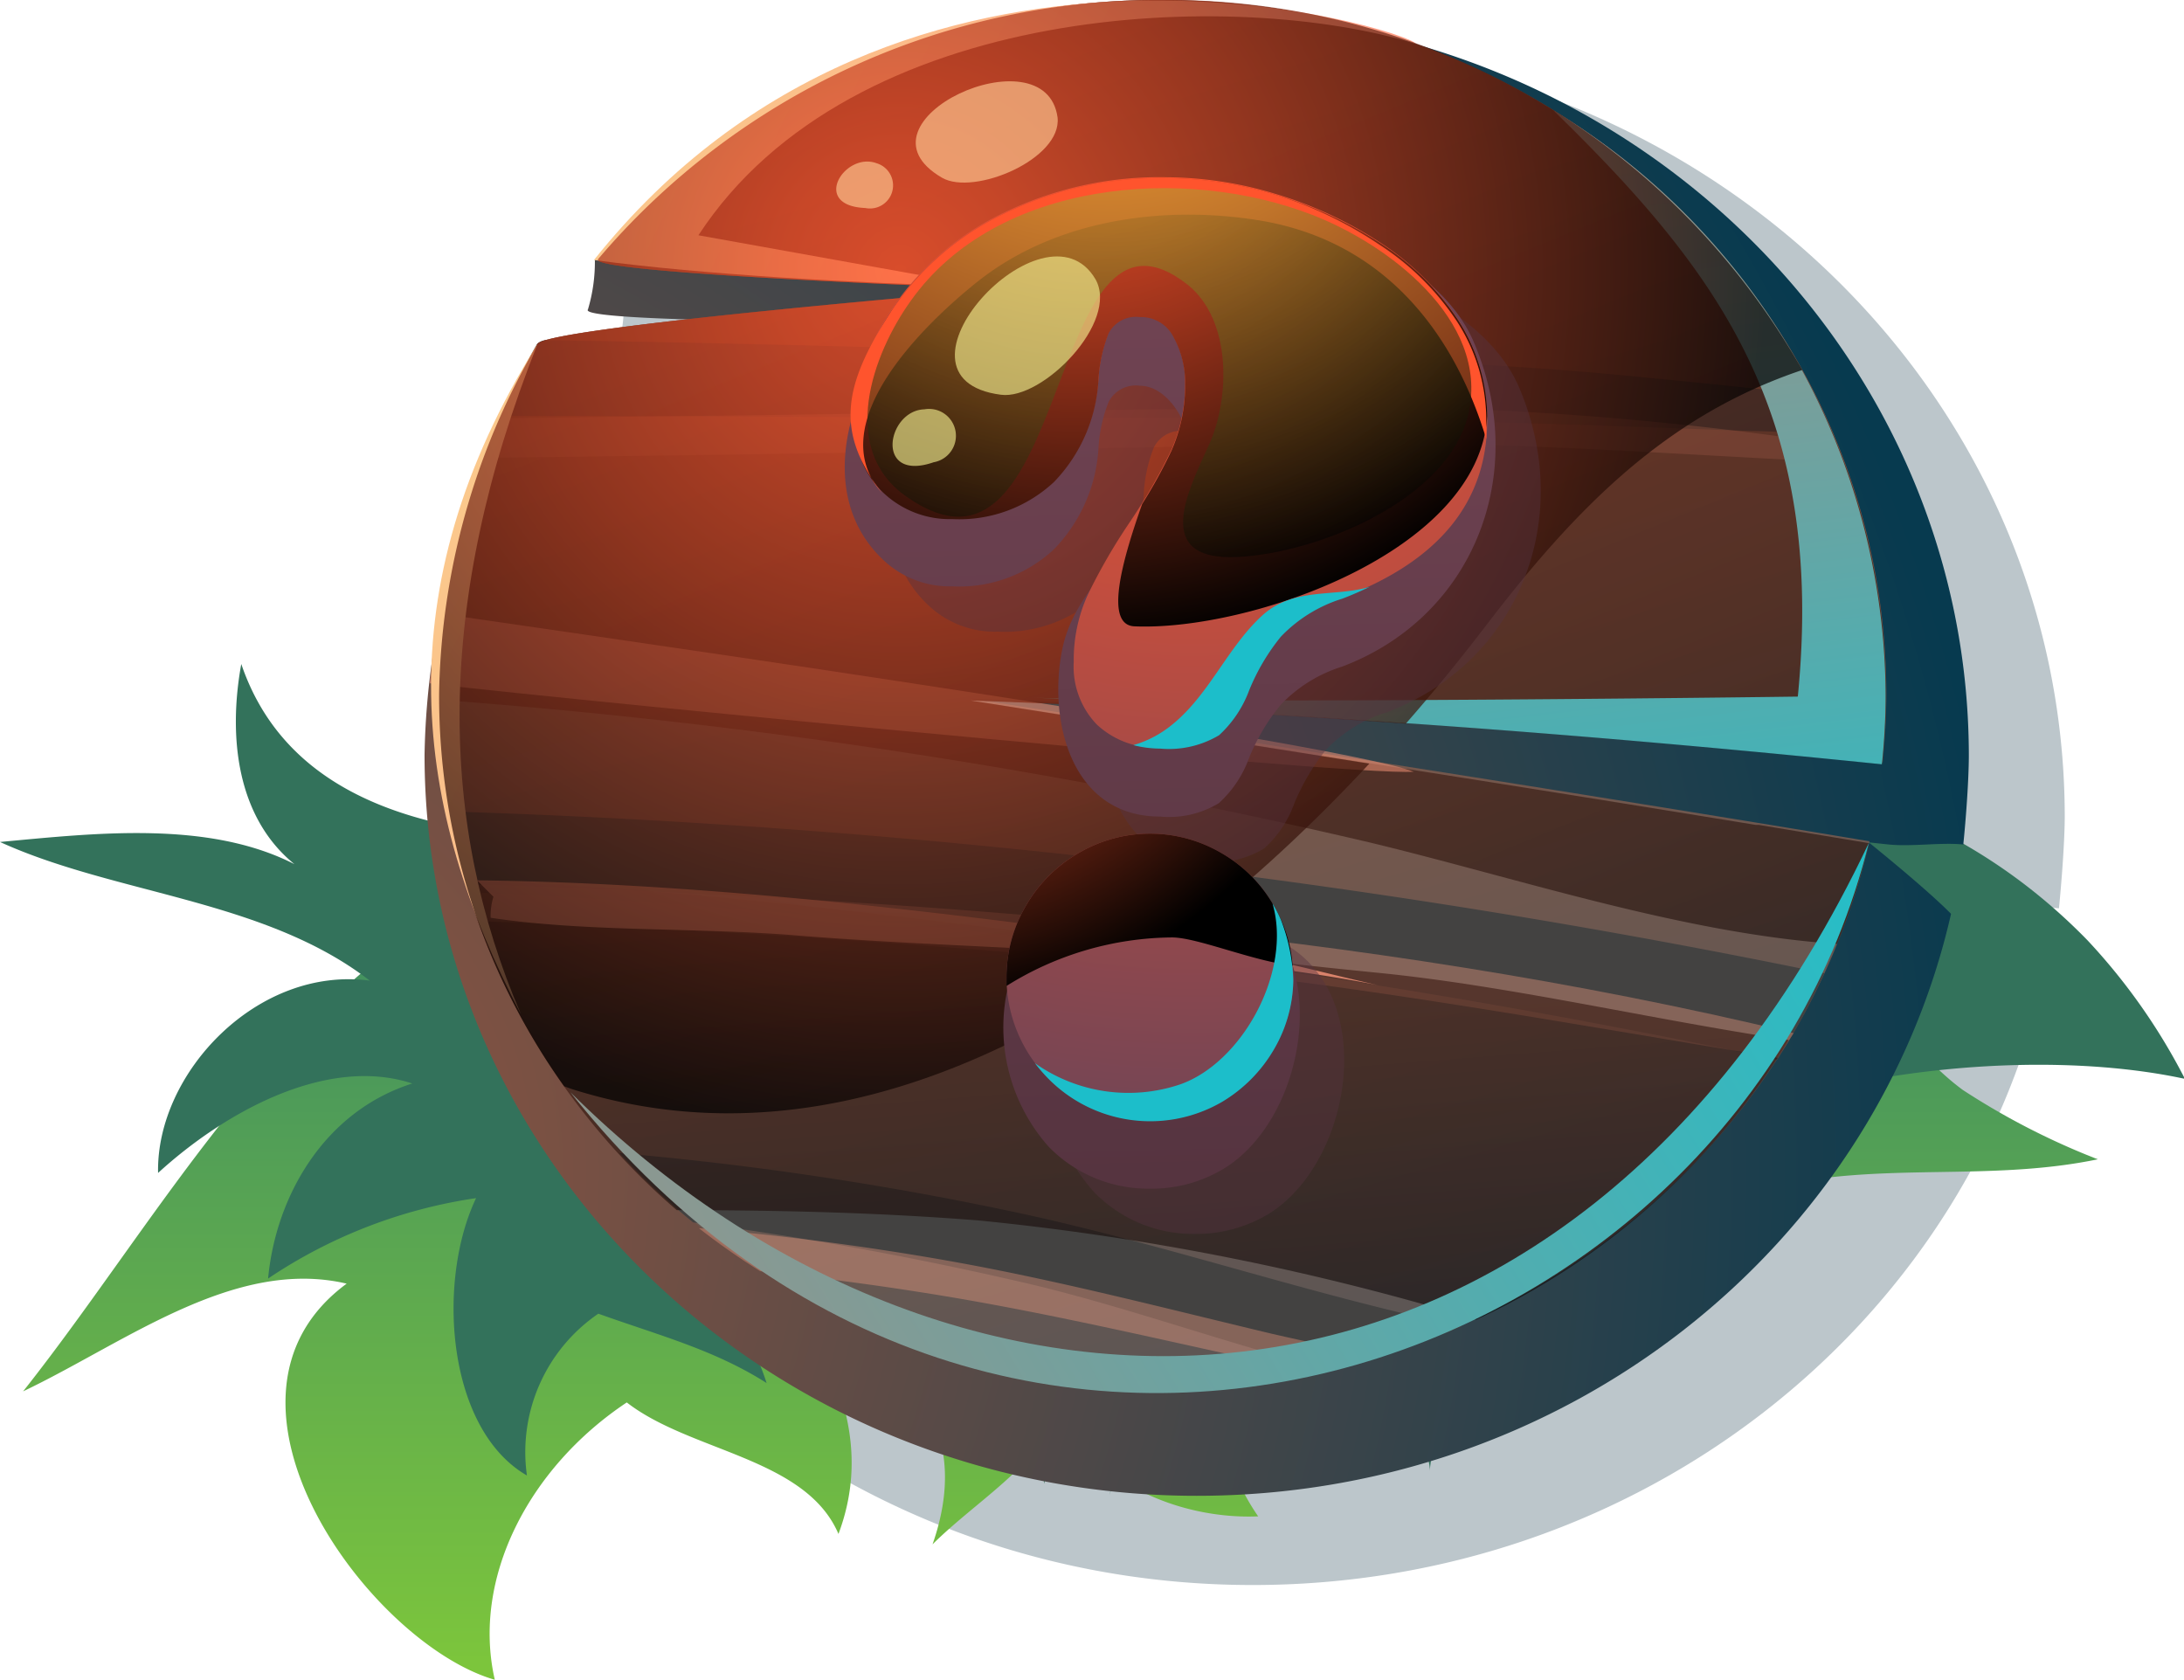<svg xmlns="http://www.w3.org/2000/svg" xmlns:xlink="http://www.w3.org/1999/xlink" viewBox="0 0 94.5 72.68"><defs><style>.cls-1{isolation:isolate;}.cls-2{fill:#204252;opacity:0.3;}.cls-3{fill:url(#linear-gradient);}.cls-4{fill:#33725b;}.cls-5{fill:url(#radial-gradient);}.cls-6{fill:url(#linear-gradient-2);}.cls-7{fill:#434241;}.cls-8{fill:#ffa488;opacity:0.35;}.cls-10,.cls-16,.cls-21,.cls-22,.cls-23,.cls-24,.cls-9{mix-blend-mode:screen;}.cls-10,.cls-9{opacity:0.54;}.cls-9{fill:url(#linear-gradient-3);}.cls-10{fill:url(#linear-gradient-4);}.cls-11{fill:url(#linear-gradient-5);}.cls-12,.cls-13{fill:#ed8f74;}.cls-12{opacity:0.56;}.cls-13{opacity:0.87;}.cls-14{fill:url(#linear-gradient-6);}.cls-15{fill:url(#linear-gradient-7);}.cls-16,.cls-17{opacity:0.7;}.cls-16{fill:url(#radial-gradient-2);}.cls-17{fill:#fbc08b;}.cls-18{fill:#563440;opacity:0.44;}.cls-19{fill:url(#linear-gradient-8);}.cls-20{fill:url(#radial-gradient-3);}.cls-21{fill:url(#radial-gradient-4);}.cls-22{fill:url(#radial-gradient-5);}.cls-23{fill:#ff542d;}.cls-24{opacity:0.59;fill:url(#radial-gradient-6);}.cls-25{fill:#1cbeca;}.cls-26{fill:#f6f091;opacity:0.63;}</style><linearGradient id="linear-gradient" x1="45.88" y1="36.06" x2="45.88" y2="71.92" gradientUnits="userSpaceOnUse"><stop offset="0" stop-color="#398866"/><stop offset="1" stop-color="#7cc53c"/></linearGradient><radialGradient id="radial-gradient" cx="6.12" cy="50.71" r="81.42" gradientUnits="userSpaceOnUse"><stop offset="0" stop-color="#995740"/><stop offset="1" stop-color="#073a4f"/></radialGradient><linearGradient id="linear-gradient-2" x1="38.04" y1="-11.86" x2="75.35" y2="115.87" gradientUnits="userSpaceOnUse"><stop offset="0" stop-color="#995740"/><stop offset="0.13" stop-color="#905743"/><stop offset="0.36" stop-color="#77574b"/><stop offset="0.64" stop-color="#4f5659"/><stop offset="0.96" stop-color="#17566c"/><stop offset="1" stop-color="#10566e"/></linearGradient><linearGradient id="linear-gradient-3" x1="17" y1="-53.67" x2="62" y2="55.81" gradientUnits="userSpaceOnUse"><stop offset="0" stop-color="#ff4f24"/><stop offset="0.14" stop-color="#e34620"/><stop offset="0.43" stop-color="#9b3016"/><stop offset="0.85" stop-color="#290d06"/><stop offset="1"/></linearGradient><linearGradient id="linear-gradient-4" x1="43.23" y1="-29.11" x2="50.13" y2="59.15" xlink:href="#linear-gradient-3"/><linearGradient id="linear-gradient-5" x1="59.53" y1="-1.2" x2="65.72" y2="51.38" gradientUnits="userSpaceOnUse"><stop offset="0" stop-color="#b18a7d"/><stop offset="0.3" stop-color="#859a94"/><stop offset="0.97" stop-color="#16c3cf"/><stop offset="1" stop-color="#11c5d2"/></linearGradient><linearGradient id="linear-gradient-6" x1="14.27" y1="70.55" x2="85.84" y2="26.9" xlink:href="#linear-gradient-5"/><linearGradient id="linear-gradient-7" x1="14.1" y1="9.3" x2="47.23" y2="25.5" gradientUnits="userSpaceOnUse"><stop offset="0" stop-color="#f9d78e"/><stop offset="0.54" stop-color="#fcbb8a"/><stop offset="1" stop-color="#ffa087"/></linearGradient><radialGradient id="radial-gradient-2" cx="38.96" cy="11.69" r="37.49" gradientUnits="userSpaceOnUse"><stop offset="0" stop-color="#ff542d"/><stop offset="0.14" stop-color="#e34b28"/><stop offset="0.43" stop-color="#9b331b"/><stop offset="0.85" stop-color="#290e07"/><stop offset="1"/></radialGradient><linearGradient id="linear-gradient-8" x1="50.37" y1="8.41" x2="51.39" y2="50.98" gradientUnits="userSpaceOnUse"><stop offset="0" stop-color="#734555"/><stop offset="1" stop-color="#563440"/></linearGradient><radialGradient id="radial-gradient-3" cx="51.64" cy="8.02" r="40.72" gradientUnits="userSpaceOnUse"><stop offset="0" stop-color="#ff542d"/><stop offset="1" stop-color="#734555"/></radialGradient><radialGradient id="radial-gradient-4" cx="46.49" cy="1.25" r="26.82" gradientUnits="userSpaceOnUse"><stop offset="0.1" stop-color="#ff542d"/><stop offset="0.22" stop-color="#e34b28"/><stop offset="0.49" stop-color="#9b331b"/><stop offset="0.87" stop-color="#290e07"/><stop offset="1"/></radialGradient><radialGradient id="radial-gradient-5" cx="39.22" cy="23.23" r="20.65" xlink:href="#radial-gradient-4"/><radialGradient id="radial-gradient-6" cx="48" cy="-3.59" r="28.79" gradientUnits="userSpaceOnUse"><stop offset="0.1" stop-color="#f7e641"/><stop offset="0.23" stop-color="#dbcc3a"/><stop offset="0.5" stop-color="#938927"/><stop offset="0.89" stop-color="#211f09"/><stop offset="1"/></radialGradient></defs><g class="cls-1"><g id="Слой_2" data-name="Слой 2"><g id="Слой_9" data-name="Слой 9"><path class="cls-2" d="M54.28,1.94C43.71,1.94,27,13,27,13a7.54,7.54,0,0,1-.31,2.23c-.6.7,20,.56,20,.56S24.52,17.63,24,18.44a34,34,0,0,0-4.8,16.82c0,18.4,15.69,33.32,35,33.32,16.77,0,30.78-11.2,34.22-26.17-1.13-1.13-3.69-3.17-3.69-3.17S57.6,37.5,45,35.56c13.59.47,26.85,2.28,40.72,3.74,1,.1,2.37-.1,3.37,0,.11-1.11.25-2.9.25-4C89.31,16.86,73.63,1.94,54.28,1.94Z"/><path class="cls-3" d="M56.39,62.27c2-2.47,4.48-5.81,7.15-7.55,3.74-2.43,6.37,1.13,10.41.75-5.17-1.75,3-4.24,4.66-4.46,4.1-.55,8.06,0,12.16-.85a31.49,31.49,0,0,1-5.84-3c-2.34-1.72-3.88-4.53-6.07-6.45C74,36.44,67.2,32.46,60.6,31.91c-11.07-1-27.85,1.3-38.41,6C12.53,42.1,7.05,52.57,1,60.2c4.41-2.1,9.14-5.8,14-4.66-6.79,5,1,15.58,6.41,17.14-1-4.35,1.43-9.15,5.71-12,2.77,2.15,7.74,2.38,9.16,5.69,1.16-3.09.41-5.89-1-8.55,4.69,1.14,6.65,4.5,5.07,9,1.89-1.88,4.48-3.33,5.56-5.83,1.23,3.07,5.06,4.76,8.53,4.62-2.29-3.32-1.53-6.26.51-9.91.31,1.05,1.26,1.91,1.49,3.07A6.84,6.84,0,0,0,59.83,56C58.66,58,57.88,60.43,56.39,62.27Z"/><path class="cls-4" d="M48,64.68a59.79,59.79,0,0,0,2-8.27c.43-1.82-.07-2.72,2-2.84,1.79-.1,4.7,2.92,5.75,4.08s4.24,4.64,4.11,6A18.64,18.64,0,0,1,65,55.2c5.45-8,20.81-10.41,29.54-8.52a26.27,26.27,0,0,0-4.22-6C79.34,29.41,63,33.11,49.26,33.9c-11.14.64-34.53,7.44-38.82-5.17-.58,3.18-.18,6.65,2.3,8.66C9,35.48,4.11,36.05,0,36.43c5,2.28,11.45,2.48,16,6-4.86-.65-9.25,4-9.16,8.32,2.91-2.66,7.32-5.08,11-3.87C14,48.1,11.93,51.79,11.6,55.32a21.76,21.76,0,0,1,9-3.48c-1.72,3.61-1.27,10,2.2,12a7.25,7.25,0,0,1,3.09-7c2.59.93,5,1.55,7.28,3a10.59,10.59,0,0,0-2.34-4,5.34,5.34,0,0,0,1.56,1.09c-.28-.56-.39-1.27-.66-1.84C38,56.54,43.63,56.92,45.19,64.2c.28-3.48-.28-7-.3-10.45C48.67,56.69,49.8,60,48,64.68ZM56.5,50.82c.13,0,.25.12.38.18a5.67,5.67,0,0,0-.69.52C56.3,51.29,56.41,51.06,56.5,50.82Z"/><path class="cls-5" d="M51.74.59c-10.07,0-26,10.66-26,10.66a7.2,7.2,0,0,1-.3,2.14c-.57.68,19.1.54,19.1.54s-21.14,1.76-21.6,2.55a32.94,32.94,0,0,0-4.57,16.18c0,17.7,15,32.06,33.41,32.06,16,0,29.36-10.78,32.64-25.18-1.07-1.09-3.52-3.06-3.52-3.06s-25.95-1.67-38-3.53c13,.44,25.6,2.19,38.83,3.59,1,.1,2.26-.1,3.22,0,.11-1.06.24-2.79.24-3.88C85.16,15,70.2.59,51.74.59Z"/><path class="cls-6" d="M50.28,0a31.76,31.76,0,0,0-24.4,11.21c-.53.64,17.61,1.29,17.61,1.29s-19.8,1.64-20.23,2.38A30.86,30.86,0,0,0,19,30c0,16.59,14,30,31.31,30,15,0,27.5-10.1,30.58-23.6-12.8-2.13-26.6-4.27-38.89-6.17q19.52.68,39.46,2.76c.1-1,.16-2,.16-3C81.59,13.45,67.57,0,50.28,0Z"/><path class="cls-7" d="M78.94,42.11a348.8,348.8,0,0,0-59.51-7,29.09,29.09,0,0,0,.84,3.49A350.08,350.08,0,0,1,76.9,45.85,28.75,28.75,0,0,0,78.94,42.11Z"/><path class="cls-7" d="M63.24,57.39c-6.56-1.36-13-3.62-19.59-5A140.31,140.31,0,0,0,26.8,49.89a30.43,30.43,0,0,0,3.19,3c4.91.65,9.81,1.55,14.67,2.69,4.18,1,8.5,2.57,12.82,3.67A32.07,32.07,0,0,0,63.24,57.39Z"/><path class="cls-7" d="M51.75,18.06c8,0,16,.29,24,.59,1.06,0,2.28.12,3.56.18-.25-.59-.51-1.18-.8-1.75-2.62-.27-5.24-.55-7.87-.8-8.62-.85-17.19-.85-25.78-1.08-7.09-.18-14.18-.38-21.28-.48a.65.65,0,0,0-.34.16A31.61,31.61,0,0,0,21.68,18C31.71,18,41.75,18.09,51.75,18.06Z"/><path class="cls-8" d="M59.66,58.71c-1.54-.32-3.09-.65-4.62-1-4.49-1.07-8.94-2.23-13.46-3.06-3.78-.69-7.55-1.18-11.34-1.51A31,31,0,0,0,32.89,55c2.29.25,4.59.54,6.87.9,5.75.89,11.41,2.3,17.11,3.5C57.81,59.21,58.75,59,59.66,58.71Z"/><path class="cls-8" d="M61.16,17.63c-10.29,0-20.51.25-30.58.36l-9,.11q-.36.84-.69,1.71l4.79-.06q15.61-.2,31.17-.55c7.33-.18,15.3.45,22.92.81-.1-.26-.2-.52-.31-.77A140.62,140.62,0,0,0,61.16,17.63Z"/><path class="cls-8" d="M77.61,44.7c-18.9-4.55-38.47-5.8-57.44-6.44.16.54.33,1.07.52,1.6,9.41.29,18.82.94,28.23,1.8s18.7,2.59,28,4.11Z"/><path class="cls-9" d="M50.28,0a31.76,31.76,0,0,0-24.4,11.21c-.53.64,17.61,1.29,17.61,1.29s-19.8,1.64-20.23,2.38A30.86,30.86,0,0,0,19,30c0,.09,0,.19,0,.28a259.89,259.89,0,0,1,40.26,6.17C65.7,38,72.84,40.4,79.49,40.84a28.3,28.3,0,0,0,1.37-4.36h0l-4.76-.79-.14,0c-6.42-1.05-13-2.1-19.47-3.1l-.33-.06-4.52-.7-.51-.08L46.68,31l-.19,0L42,30.31l5.13.2,2.08.1,3,.15,2.7.15,2.37.14,3.08.2,1.94.13,3.4.26,1.58.12,3.72.31,1.18.1,4.06.38.72.07c1.5.14,3,.29,4.49.45.1-1,.16-2,.16-3C81.59,13.45,67.57,0,50.28,0Z"/><path class="cls-10" d="M59.52,42.08c-13.18-1.3-26.28-3.54-39.42-4a29.8,29.8,0,0,0,9.18,14.28c4.36,0,8.73.1,13.11.45A112,112,0,0,1,63.87,57.1,31,31,0,0,0,77.4,45C71.43,44.11,65.27,42.64,59.52,42.08Z"/><path class="cls-11" d="M44.64,30.18c2,.09,4,.28,6,.5C60.78,31.19,71,32,81.43,33.07c.1-1,.16-2,.16-3A29.72,29.72,0,0,0,67.23,4.79C74.31,11.7,79,17.89,77.79,30.14,71.11,30.23,50.44,30.44,44.64,30.18Z"/><path class="cls-12" d="M19,26.54c.3.07,38.7,5.48,42.17,6.85-2.73.23-42.58-3.71-42.58-3.83Z"/><path class="cls-13" d="M20.64,38.09c10.47.12,21.07,1.5,31.06,2.85,2.77.37,5.23,1.08,7.9,1.68C51.35,41,42.77,41.15,34.42,40.47c-4.32-.35-9-.13-13.19-.76a2.78,2.78,0,0,1,.12-.91Z"/><path class="cls-14" d="M80.86,36.48c-5.7,23-37.44,34.33-56.18,10.78C41.57,64,67.86,63.88,80.86,36.48Z"/><path class="cls-15" d="M42.63,12.41c-5.8-.18-12.05-.51-16.93-1.16C39.07-5.53,61,1.3,61.27,1.9,53.54-.5,36.87,0,30.22,10.18ZM23.26,14.88c-6.68,10.69-5.36,20.13-.72,29C19,35.68,18.77,26.16,23.26,14.88Z"/><path class="cls-16" d="M50.28,0a31.76,31.76,0,0,0-24.4,11.21c-.53.64,17.61,1.29,17.61,1.29s-19.8,1.64-20.23,2.38A30.86,30.86,0,0,0,19,30,29.05,29.05,0,0,0,24.41,47l.33.12c13,4.12,25.67-4.57,34.51-14.08L42,30.31q9.36.33,18.83,1c1.2-1.37,2.32-2.75,3.35-4.09,4.07-5.35,8-9.26,13.8-11.21A31.48,31.48,0,0,0,50.28,0Z"/><path class="cls-17" d="M37.44,9a1,1,0,0,0,.48-1.94C36.55,6.56,35.06,8.9,37.44,9Z"/><path class="cls-17" d="M40.76,7.69c1.38.8,5.2-.81,5-2.61C45.24,1.3,36.58,5.26,40.76,7.69Z"/><path class="cls-18" d="M43.16,27.33a4.18,4.18,0,0,1-3-1.15c-3-2.85-1.44-7.65.92-10.22,3.69-4,10.48-5.44,15.72-4.74,3.22.43,7.55,2.36,8.92,5.52,2.45,5.7,0,11.91-5.69,14.07a6.12,6.12,0,0,0-2.67,1.65A9.53,9.53,0,0,0,56,34.77a4.78,4.78,0,0,1-1.3,1.94,4.16,4.16,0,0,1-2.55.58c-3.84,0-4.85-4.15-4.23-7.22.38-1.89,1.79-3.34,3-4.75.84-1,2.42-2.45,2.5-3.84.07-1.15-.92-2.83-2.14-2.83a1.32,1.32,0,0,0-1.35.7,6.34,6.34,0,0,0-.44,2,6.85,6.85,0,0,1-1.93,4.38A6,6,0,0,1,43.16,27.33Zm8.56,26.06a6,6,0,0,1-4.39-1.82,7.76,7.76,0,0,1-.41-9.85c2.18-2.5,6.61-2.45,9.15-.57,3.52,2.6,2.25,9.33-1.24,11.41A6.06,6.06,0,0,1,51.72,53.39Z"/><path class="cls-19" d="M41.2,25.37a4.18,4.18,0,0,1-3-1.16c-3-2.85-1.43-7.64.93-10.21,3.69-4,10.48-5.44,15.72-4.74,3.22.42,7.55,2.35,8.91,5.52,2.46,5.7,0,11.91-5.68,14.06a6.22,6.22,0,0,0-2.67,1.66,8.88,8.88,0,0,0-1.37,2.31,4.88,4.88,0,0,1-1.3,1.94,4.16,4.16,0,0,1-2.55.58c-3.84,0-4.85-4.15-4.23-7.22.37-1.89,1.79-3.34,3-4.75.84-1,2.42-2.45,2.5-3.85.06-1.14-.92-2.82-2.14-2.82a1.32,1.32,0,0,0-1.35.7,6.34,6.34,0,0,0-.44,2,6.85,6.85,0,0,1-1.93,4.38A6,6,0,0,1,41.2,25.37Zm8.56,26.06a6,6,0,0,1-4.39-1.82A7.77,7.77,0,0,1,45,39.75c2.17-2.49,6.6-2.44,9.15-.56,3.52,2.6,2.25,9.33-1.24,11.4A6,6,0,0,1,49.76,51.43Z"/><path class="cls-20" d="M41.2,22.42a4.18,4.18,0,0,1-3-1.15A3.9,3.9,0,0,1,37,18.34a9,9,0,0,1,1.61-5,12,12,0,0,1,4.69-4.07,15.48,15.48,0,0,1,7.23-1.6,16.53,16.53,0,0,1,4.66.72,17.25,17.25,0,0,1,4.54,2.11,11.47,11.47,0,0,1,3.36,3.33,7.85,7.85,0,0,1,1.26,4.35q0,5.31-6.27,7.68a6.22,6.22,0,0,0-2.67,1.65,9.11,9.11,0,0,0-1.37,2.32,5,5,0,0,1-1.3,1.94,4.23,4.23,0,0,1-2.55.58,3.76,3.76,0,0,1-2.73-1,3.61,3.61,0,0,1-1-2.71,6.79,6.79,0,0,1,.6-2.89,25,25,0,0,1,1.82-3.15,24.73,24.73,0,0,0,1.81-3.15,7,7,0,0,0,.59-2.89,4.11,4.11,0,0,0-.49-2,1.57,1.57,0,0,0-1.47-.89,1.33,1.33,0,0,0-1.35.7,6.49,6.49,0,0,0-.44,2,6.9,6.9,0,0,1-1.93,4.39A6,6,0,0,1,41.2,22.42Zm8.56,26.07a6.21,6.21,0,0,1-6.21-6.2,6.09,6.09,0,0,1,.84-3.1,6.23,6.23,0,0,1,2.28-2.28,6.1,6.1,0,0,1,6.18,0,6.13,6.13,0,0,1,2.27,2.28,6.12,6.12,0,0,1,0,6.19,6.36,6.36,0,0,1-2.25,2.27A6,6,0,0,1,49.76,48.49Z"/><path class="cls-21" d="M47.53,16.42a6.49,6.49,0,0,1,.44-2,1.33,1.33,0,0,1,1.35-.7,1.57,1.57,0,0,1,1.47.89,4.11,4.11,0,0,1,.49,2,7,7,0,0,1-.59,2.89,22.05,22.05,0,0,1-1.27,2.31c-.93,2.62-1.61,5.24-.33,5.29C54,27.31,64,23.92,64.35,18a7.86,7.86,0,0,0-1.25-4.14,11.47,11.47,0,0,0-3.36-3.33A17.25,17.25,0,0,0,55.2,8.43a16.53,16.53,0,0,0-4.66-.72,15.48,15.48,0,0,0-7.23,1.6,12,12,0,0,0-4.69,4.07,9,9,0,0,0-1.61,5,3.9,3.9,0,0,0,1.2,2.93,4.18,4.18,0,0,0,3,1.15,6,6,0,0,0,4.4-1.61A6.9,6.9,0,0,0,47.53,16.42Z"/><path class="cls-22" d="M55.93,41.78a5.91,5.91,0,0,0-.81-2.59,6.13,6.13,0,0,0-2.27-2.28,6.1,6.1,0,0,0-6.18,0,6.23,6.23,0,0,0-2.28,2.28,6.09,6.09,0,0,0-.84,3.1c0,.13,0,.25,0,.37a13.69,13.69,0,0,1,7.17-2.1C51.83,40.57,54.17,41.57,55.93,41.78Z"/><path class="cls-23" d="M64.31,19c0-.24,0-.47,0-.73a7.85,7.85,0,0,0-1.26-4.35,11.47,11.47,0,0,0-3.36-3.33A17.25,17.25,0,0,0,55.2,8.43a16.53,16.53,0,0,0-4.66-.72,15.48,15.48,0,0,0-7.23,1.6,12,12,0,0,0-4.69,4.07c-2.14,3.27-2.51,5.27-.46,7.95-2.66-3,1.89-7.35,4.12-9.13,3.35-2.67,7.94-3.33,12.11-2.68C59.7,10.35,62.85,14.17,64.31,19Z"/><path class="cls-24" d="M39.42,13c3.71-5.21,11.81-5.85,17.34-3.71,3.26,1.25,7.67,4.54,6.79,8.56-.83,3.78-6.54,6.08-10,6.25-3.72.18-2.15-2.85-1.24-4.85s1-5.39-.92-6.93c-6.26-4.93-4.92,14.35-12.22,9.13C36.3,19.4,37.74,15.33,39.42,13Z"/><path class="cls-25" d="M55.43,39.81a5.12,5.12,0,0,0-.31-.62l-.06-.1c.86,2.94-1.31,6.89-4,7.83A7,7,0,0,1,44.78,46a7.35,7.35,0,0,0,.59.68,6.19,6.19,0,0,0,7.5,1,6.36,6.36,0,0,0,2.25-2.27,6.07,6.07,0,0,0,.84-3A7.9,7.9,0,0,0,55.43,39.81Z"/><path class="cls-25" d="M59.27,25.39c-1.54.46-3.26,0-4.63,1.22-1.56,1.41-2.35,3.56-4.07,4.86a4.69,4.69,0,0,1-1.53.77,4.72,4.72,0,0,0,1.16.15,4.23,4.23,0,0,0,2.55-.58,5,5,0,0,0,1.3-1.94,9.11,9.11,0,0,1,1.37-2.32,6.22,6.22,0,0,1,2.67-1.65C58.51,25.74,58.89,25.57,59.27,25.39Z"/><path class="cls-26" d="M43.31,17.08c1.81.24,5.13-3.16,4.09-5C45.2,8.35,37.81,16.37,43.31,17.08Z"/><path class="cls-26" d="M40.4,20A1.16,1.16,0,0,0,40,17.71C38.36,17.76,37.83,20.89,40.4,20Z"/></g></g></g></svg>